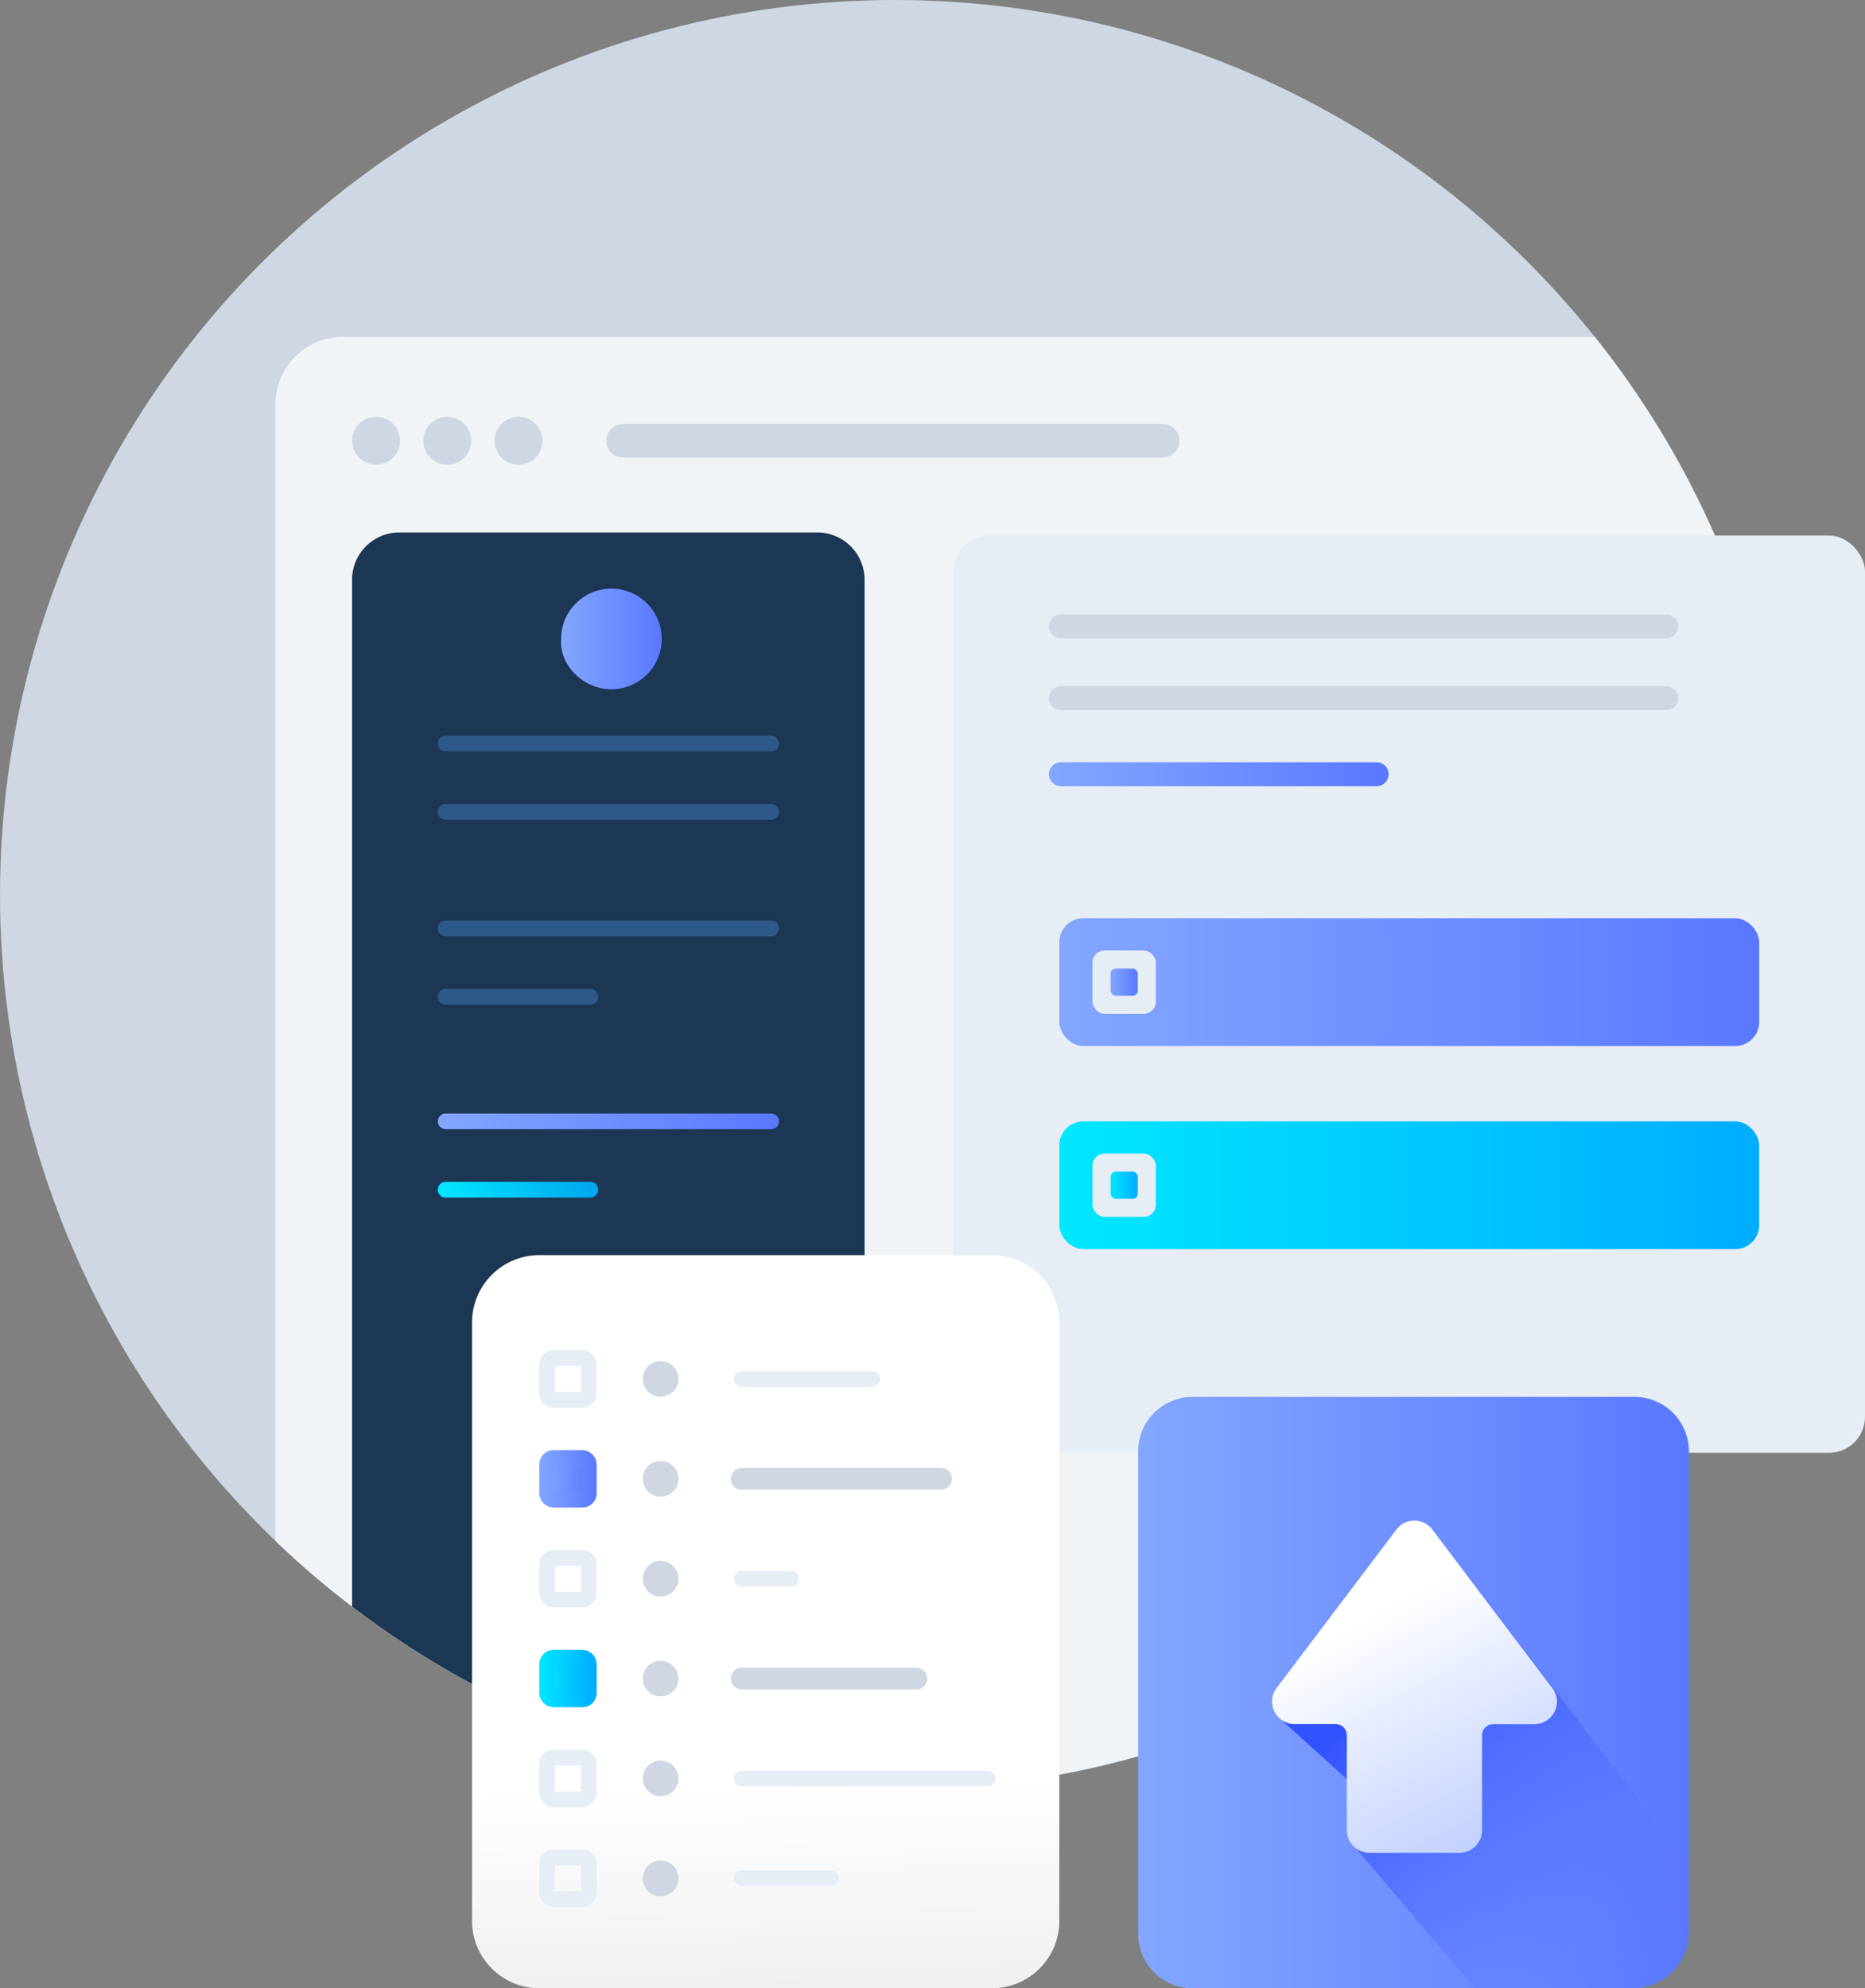 <svg xmlns="http://www.w3.org/2000/svg" xmlns:xlink="http://www.w3.org/1999/xlink" viewBox="0 0 778.71 830.22"><rect x="0" y="0" width="778.71" height="830.22" fill="#808080" stroke="none"/><defs><style>.cls-1{isolation:isolate;}.cls-19,.cls-2{fill:#ced7e2;}.cls-3{fill:#f0f4f7;}.cls-4{fill:#e6edf5;}.cls-10,.cls-11,.cls-17,.cls-18,.cls-20,.cls-23,.cls-5,.cls-6,.cls-9{fill:none;}.cls-20,.cls-23,.cls-5{stroke:#ced7e2;}.cls-10,.cls-11,.cls-17,.cls-18,.cls-20,.cls-21,.cls-23,.cls-5,.cls-6,.cls-9{stroke-linecap:round;}.cls-11,.cls-17,.cls-18,.cls-20,.cls-23,.cls-5{stroke-linejoin:round;}.cls-5,.cls-6{stroke-width:10px;}.cls-16,.cls-17,.cls-19,.cls-20,.cls-23,.cls-5{mix-blend-mode:multiply;}.cls-10,.cls-21,.cls-22,.cls-6,.cls-9{stroke-miterlimit:10;}.cls-6{stroke:url(#linear-gradient);}.cls-7{fill:#1c3754;}.cls-8{fill:url(#linear-gradient-2);}.cls-9{stroke:#2d5887;}.cls-11,.cls-9{stroke-width:6.59px;}.cls-10,.cls-17,.cls-18,.cls-21,.cls-22{stroke-width:6.53px;}.cls-10{stroke:url(#linear-gradient-3);}.cls-11{stroke:url(#linear-gradient-4);}.cls-12{fill:url(#linear-gradient-5);}.cls-13{fill:url(#linear-gradient-6);}.cls-14{fill:url(#linear-gradient-7);}.cls-15{fill:url(#linear-gradient-8);}.cls-17,.cls-18{stroke:#e6edf5;}.cls-20{stroke-width:9.14px;}.cls-21{fill:url(#linear-gradient-9);stroke:url(#linear-gradient-10);}.cls-22{fill:url(#linear-gradient-11);stroke:url(#linear-gradient-12);}.cls-23{stroke-width:14.08px;}.cls-24{fill:url(#linear-gradient-13);}.cls-25{fill:url(#linear-gradient-14);}.cls-26{fill:url(#linear-gradient-15);}.cls-27{fill:url(#linear-gradient-16);}</style><linearGradient id="linear-gradient" x1="437.97" y1="323.28" x2="579.81" y2="323.28" gradientUnits="userSpaceOnUse"><stop offset="0" stop-color="#83a6ff"/><stop offset="1" stop-color="#5a78ff"/></linearGradient><linearGradient id="linear-gradient-2" x1="234.26" y1="266.81" x2="276.27" y2="266.81" xlink:href="#linear-gradient"/><linearGradient id="linear-gradient-3" x1="182.81" y1="468.24" x2="325.25" y2="468.24" xlink:href="#linear-gradient"/><linearGradient id="linear-gradient-4" x1="182.78" y1="496.77" x2="249.76" y2="496.77" gradientUnits="userSpaceOnUse"><stop offset="0" stop-color="#00e7ff"/><stop offset="1" stop-color="#00a6ee"/></linearGradient><linearGradient id="linear-gradient-5" x1="475" y1="125.45" x2="704.95" y2="125.45" gradientTransform="matrix(1, 0, 0, -1, 0, 832.22)" xlink:href="#linear-gradient"/><linearGradient id="linear-gradient-6" x1="577.12" y1="126.55" x2="691.19" y2="12.18" gradientTransform="matrix(1, 0, 0, -1, 0, 832.22)" gradientUnits="userSpaceOnUse"><stop offset="0" stop-color="#3352ff"/><stop offset="1" stop-color="#657eff" stop-opacity="0"/></linearGradient><linearGradient id="linear-gradient-7" x1="622.07" y1="769.74" x2="571.64" y2="674.96" gradientUnits="userSpaceOnUse"><stop offset="0.01" stop-color="#c2d1ff"/><stop offset="1" stop-color="#fff"/></linearGradient><linearGradient id="linear-gradient-8" x1="326.5" y1="933.34" x2="321.49" y2="744.81" gradientUnits="userSpaceOnUse"><stop offset="0.01" stop-color="#dedede"/><stop offset="1" stop-color="#fff"/></linearGradient><linearGradient id="linear-gradient-9" x1="228.44" y1="617.49" x2="245.85" y2="617.49" xlink:href="#linear-gradient"/><linearGradient id="linear-gradient-10" x1="225.17" y1="617.49" x2="249.11" y2="617.49" xlink:href="#linear-gradient"/><linearGradient id="linear-gradient-11" x1="228.44" y1="700.9" x2="245.85" y2="700.9" gradientUnits="userSpaceOnUse"><stop offset="0" stop-color="#00e7ff"/><stop offset="1" stop-color="#00acff"/></linearGradient><linearGradient id="linear-gradient-12" x1="225.17" y1="700.9" x2="249.11" y2="700.9" xlink:href="#linear-gradient-11"/><linearGradient id="linear-gradient-13" x1="442.31" y1="410.11" x2="734.53" y2="410.11" xlink:href="#linear-gradient"/><linearGradient id="linear-gradient-14" x1="442.31" y1="494.9" x2="734.53" y2="494.9" xlink:href="#linear-gradient-11"/><linearGradient id="linear-gradient-15" x1="463.7" y1="494.9" x2="475.06" y2="494.9" xlink:href="#linear-gradient-11"/><linearGradient id="linear-gradient-16" x1="463.7" y1="410.11" x2="475.06" y2="410.11" xlink:href="#linear-gradient"/></defs><g class="cls-1"><g id="Layer_2" data-name="Layer 2"><g id="names"><g id="getting_started" data-name="getting started"><circle class="cls-2" cx="373.71" cy="373.71" r="373.71"/><path class="cls-3" d="M706,202.51h0a373.45,373.45,0,0,0-40.09-61.84H143.14A28.15,28.15,0,0,0,115,168.82V643.37q1.55,1.49,3.11,2.94l.09.09c1,1,2,1.89,3,2.83l.18.16,3,2.74.25.22c1,.89,2,1.77,3,2.65l.3.26c1,.87,2,1.73,3,2.58l.33.29c1,.85,2,1.69,3,2.52l.37.31c1,.83,2,1.65,3,2.47l.4.33c1,.81,2,1.61,3,2.41l.42.34,3,2.37.45.35c1,.77,2,1.55,3,2.31l.47.36,3,2.27.49.36c1,.75,2,1.49,3.06,2.23l.49.36c1,.74,2,1.47,3.09,2.2l.48.34c1,.73,2.08,1.45,3.12,2.17l.48.33,3.17,2.15.44.29c1.07.72,2.15,1.43,3.23,2.14l.42.27,3.29,2.12.35.23,3.38,2.12.3.18c1.15.72,2.31,1.43,3.47,2.13l.2.12c1.2.72,2.4,1.44,3.6,2.14l.06,0a373.23,373.23,0,0,0,43.12,21.73l.1,0c1.19.51,2.38,1,3.57,1.49l.59.25,3.31,1.33.86.35,3.12,1.21,1.08.42,3,1.12,1.25.47,2.86,1,1.39.51,2.77,1,1.51.52,2.7.91,1.59.53,2.66.85,1.66.53,2.61.81,1.73.52,2.58.76,1.79.53,2.53.71,1.86.52,2.5.67,1.92.51,2.46.63,2,.49,2.45.6,2,.48,2.42.56,2.05.45,2.41.53,2.08.44,2.4.49,2.12.42,2.38.46,2.16.4,2.36.43,2.2.37,2.34.4,2.24.35,2.32.36c.75.12,1.51.22,2.26.33l2.33.34,2.28.3,2.32.3,2.32.28,2.3.27,2.36.26,2.27.23,2.4.23c.75.07,1.5.15,2.26.21l2.45.2c.74.06,1.47.13,2.22.18l2.5.18,2.19.14c.85.06,1.71.1,2.57.15l2.13.12,2.66.12,2.06.09,2.82.09,1.91,0,3.22.07,1.53,0,4.77,0c206.4,0,373.71-167.31,373.71-373.71A372.12,372.12,0,0,0,706,202.51Z"/><rect class="cls-4" x="398.12" y="223.61" width="380.59" height="383" rx="15"/><line class="cls-5" x1="442.97" y1="261.5" x2="695.7" y2="261.5"/><line class="cls-5" x1="442.97" y1="291.55" x2="695.7" y2="291.55"/><line class="cls-6" x1="442.97" y1="323.28" x2="574.81" y2="323.28"/><path class="cls-7" d="M361,708.92V242.09a19.76,19.76,0,0,0-19.75-19.76H166.78A19.76,19.76,0,0,0,147,242.09V670.84a372.58,372.58,0,0,0,109.5,57.83h84.76A19.75,19.75,0,0,0,361,708.92Z"/><path class="cls-8" d="M255.29,287.8a21,21,0,1,0-21-21C233.47,277.72,243.54,287.8,255.29,287.8Z"/><line class="cls-9" x1="186.07" y1="310.46" x2="321.99" y2="310.46"/><line class="cls-9" x1="186.07" y1="338.99" x2="321.99" y2="338.99"/><line class="cls-9" x1="186.07" y1="387.67" x2="321.99" y2="387.67"/><line class="cls-9" x1="186.07" y1="416.2" x2="246.47" y2="416.2"/><line class="cls-10" x1="186.07" y1="468.24" x2="321.99" y2="468.24"/><line class="cls-11" x1="186.07" y1="496.77" x2="246.47" y2="496.77"/><path class="cls-12" d="M681.72,830.22H497.94a22.7,22.7,0,0,1-22.71-22.7V606a22.71,22.71,0,0,1,22.71-22.71H682.47A22.71,22.71,0,0,1,705.18,606V806.76A23.46,23.46,0,0,1,681.72,830.22Z"/><path class="cls-13" d="M705.18,779.06v27.7a23.46,23.46,0,0,1-23.46,23.46H615.83L566.24,771.9l11.94-14.68-42.81-38.77,56.45-4.88L637,692.81l-27.27-23.62L605.09,648Z"/><path class="cls-14" d="M648.17,704.89l-50.11-66.21a9.39,9.39,0,0,0-15,0L533,704.89a9.38,9.38,0,0,0,7.48,15h17.19a4.69,4.69,0,0,1,4.69,4.7v39.66a9.39,9.39,0,0,0,9.39,9.39h37.68a9.38,9.38,0,0,0,9.38-9.39V724.63a4.69,4.69,0,0,1,4.69-4.7h17.19A9.38,9.38,0,0,0,648.17,704.89Z"/><path class="cls-15" d="M442.31,802.07a28.15,28.15,0,0,1-28.16,28.15H225.24a28.15,28.15,0,0,1-28.15-28.15V552.23a28.15,28.15,0,0,1,28.15-28.15H414.15a28.15,28.15,0,0,1,28.16,28.15Z"/><g class="cls-16"><line class="cls-17" x1="364.17" y1="575.79" x2="309.68" y2="575.79"/><rect class="cls-18" x="228.44" y="567.08" width="17.41" height="17.41" rx="2.61"/><circle class="cls-19" cx="275.83" cy="575.79" r="7.45"/><line class="cls-20" x1="392.87" y1="617.49" x2="309.68" y2="617.49"/><rect class="cls-21" x="228.44" y="608.79" width="17.41" height="17.41" rx="2.61"/><circle class="cls-19" cx="275.83" cy="617.49" r="7.45"/><line class="cls-17" x1="330.22" y1="659.19" x2="309.68" y2="659.19"/><rect class="cls-18" x="228.44" y="650.49" width="17.41" height="17.41" rx="2.61"/><circle class="cls-19" cx="275.83" cy="659.19" r="7.45"/><line class="cls-20" x1="382.6" y1="700.9" x2="309.68" y2="700.9"/><rect class="cls-22" x="228.44" y="692.19" width="17.41" height="17.41" rx="2.61"/><circle class="cls-19" cx="275.83" cy="700.9" r="7.45"/><line class="cls-17" x1="412.39" y1="742.6" x2="309.68" y2="742.6"/><rect class="cls-18" x="228.44" y="733.9" width="17.41" height="17.41" rx="2.61"/><circle class="cls-19" cx="275.83" cy="742.6" r="7.45"/><line class="cls-17" x1="309.68" y1="784.3" x2="347.02" y2="784.3"/><rect class="cls-18" x="228.44" y="775.6" width="17.41" height="17.41" rx="2.61"/><circle class="cls-19" cx="275.83" cy="784.3" r="7.45"/></g><circle class="cls-2" cx="157.03" cy="184.04" r="10.01"/><circle class="cls-2" cx="186.78" cy="184.04" r="10.01"/><circle class="cls-2" cx="216.52" cy="184.04" r="10.01"/><line class="cls-23" x1="260.19" y1="184.04" x2="485.41" y2="184.04"/><rect class="cls-24" x="442.31" y="383.44" width="292.22" height="53.33" rx="10"/><rect class="cls-25" x="442.31" y="468.24" width="292.22" height="53.33" rx="10"/><rect class="cls-4" x="456.16" y="396.89" width="26.44" height="26.44" rx="5"/><rect class="cls-4" x="456.16" y="481.68" width="26.44" height="26.44" rx="5"/><rect class="cls-26" x="463.7" y="489.22" width="11.36" height="11.36" rx="2.15"/><rect class="cls-27" x="463.7" y="404.43" width="11.36" height="11.36" rx="2.15"/></g></g></g></g></svg>